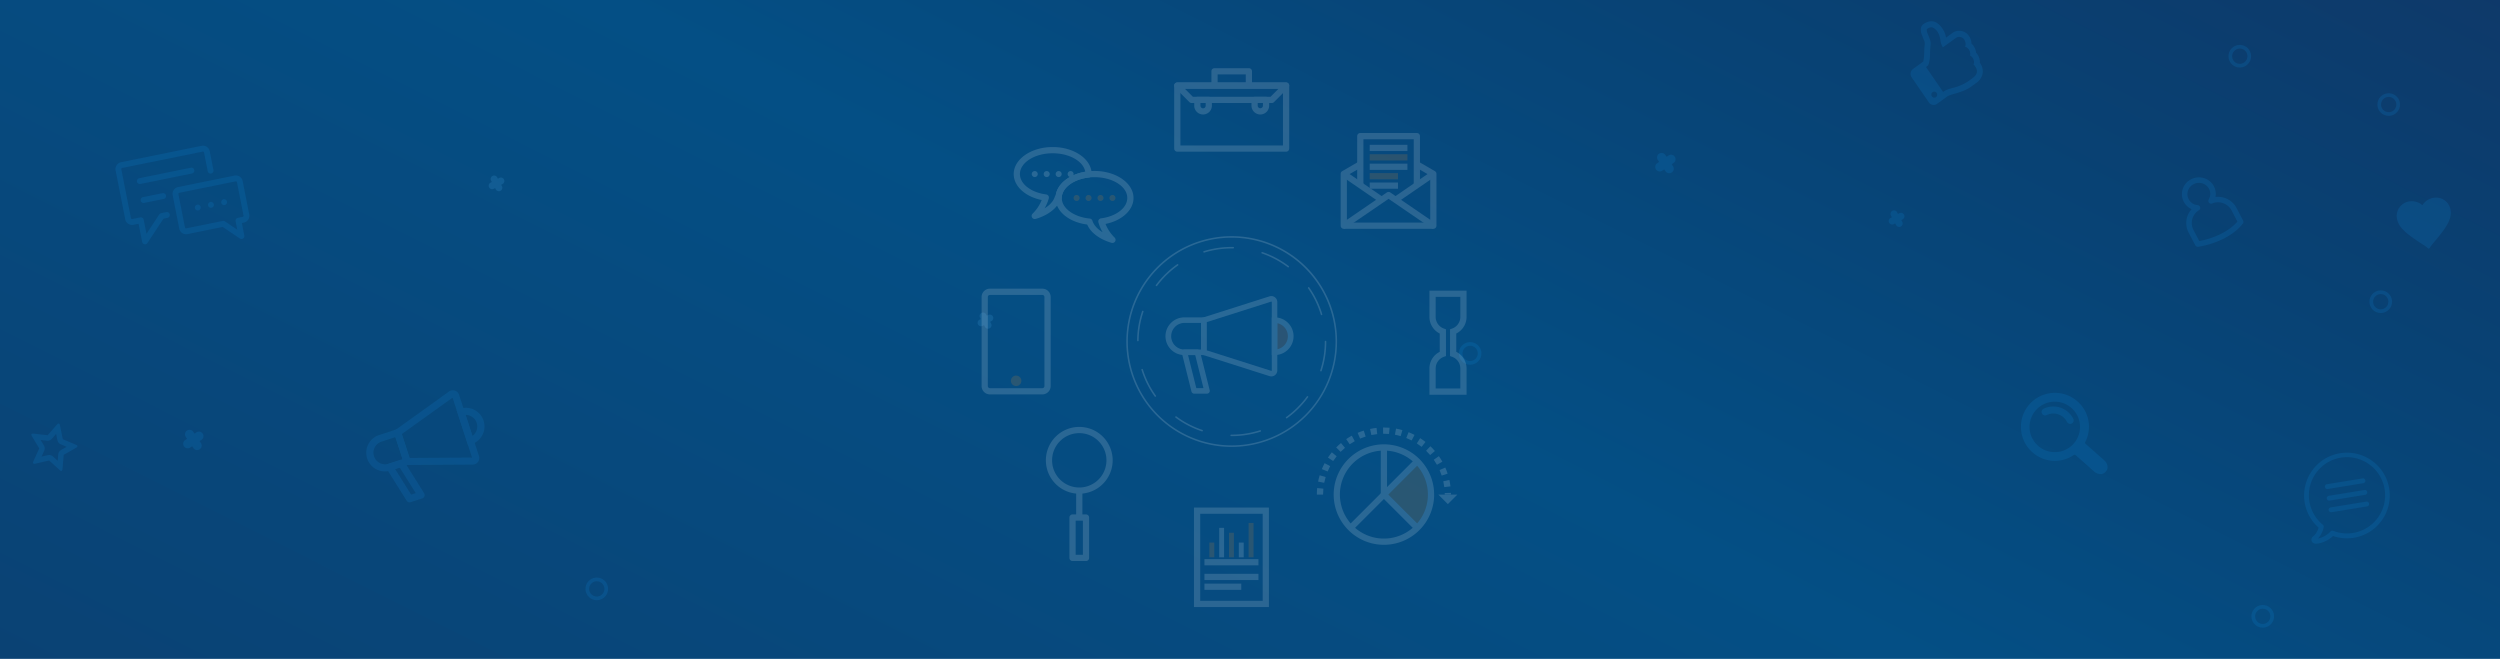 <svg xmlns="http://www.w3.org/2000/svg" xmlns:xlink="http://www.w3.org/1999/xlink" width="1366" height="360" viewBox="0 0 1366 360"><rect x="0" y="0" width="1366" height="360" fill="#808080" stroke="none"/><defs><linearGradient id="a" x1="-0.335" y1="0.974" x2="1.357" y2="-0.209" gradientUnits="objectBoundingBox"><stop offset="0" stop-color="#0d3c6c"/><stop offset="0.444" stop-color="#044f85"/><stop offset="0.618" stop-color="#084274"/><stop offset="0.961" stop-color="#192a58"/><stop offset="1" stop-color="#162654"/></linearGradient><clipPath id="c"><rect width="1366" height="360"/></clipPath></defs><g id="b" clip-path="url(#c)"><rect width="1366" height="360" fill="#fff"/><rect width="1366" height="360" fill="#fff"/><path d="M7.807,0h1354.35c4.312,0,7.807,2.192,7.807,4.9V478.078c0,2.7-3.5,4.9-7.807,4.9H7.807c-4.312,0-7.807-2.192-7.807-4.9V4.9C0,2.192,3.5,0,7.807,0Z" transform="translate(-0.25 -97.094)" fill="url(#a)"/><g transform="translate(-149.165 -193.359)" opacity="0.149"><path d="M15.823,53.838a1.583,1.583,0,0,1-1.241-1.252L12.623,42.64l-2.855.581a3.764,3.764,0,0,1-4.43-2.987L.073,13.519A3.822,3.822,0,0,1,3.032,9.03L47.052.075a3.765,3.765,0,0,1,4.43,2.986L53.5,13.312a1.6,1.6,0,0,1-1.239,1.88,1.576,1.576,0,0,1-1.857-1.251L48.387,3.691a.61.61,0,0,0-.719-.484L3.649,12.161a.619.619,0,0,0-.48.728L8.433,39.605a.612.612,0,0,0,.719.485l4.4-.9a1.575,1.575,0,0,1,1.822,1.113c.012.041,1.558,7.869,1.558,7.869l7-10.614a1.572,1.572,0,0,1,.9-.655c.03-.01,2.937-.6,2.937-.6a1.578,1.578,0,0,1,1.857,1.253,1.6,1.6,0,0,1-1.239,1.879l-2.193.447L17.443,53.157a1.579,1.579,0,0,1-1,.68,1.546,1.546,0,0,1-.311.032A1.531,1.531,0,0,1,15.823,53.838ZM67.951,50.7l-9.374-6.317-19.29,3.923a3.765,3.765,0,0,1-4.432-2.985L31.265,27.1a3.826,3.826,0,0,1,2.958-4.492l30.813-6.267a3.767,3.767,0,0,1,4.432,2.987l3.59,18.225A3.823,3.823,0,0,1,70.1,42.039l-1.064.216,1.34,6.8A1.609,1.609,0,0,1,69.7,50.7a1.565,1.565,0,0,1-1.753,0ZM59.7,41.3a.855.855,0,0,1,.073.046l.021.013L66.534,45.9s-.918-4.671-.92-4.705a1.6,1.6,0,0,1,1.257-1.759l2.611-.532a.62.62,0,0,0,.48-.728L66.371,19.955a.612.612,0,0,0-.719-.485L34.84,25.739a.621.621,0,0,0-.48.729l3.592,18.225a.611.611,0,0,0,.718.484L58.6,41.122a1.538,1.538,0,0,1,1.1.181ZM43.42,34.1a1.6,1.6,0,0,1,1.239-1.88,1.578,1.578,0,0,1,1.857,1.252,1.6,1.6,0,0,1-1.239,1.881A1.572,1.572,0,0,1,43.42,34.1Zm7.193-1.462a1.6,1.6,0,0,1,1.241-1.88,1.575,1.575,0,0,1,1.856,1.252,1.6,1.6,0,0,1-1.239,1.88,1.57,1.57,0,0,1-1.857-1.252Zm7.193-1.463a1.6,1.6,0,0,1,1.239-1.88A1.576,1.576,0,0,1,60.9,30.545a1.6,1.6,0,0,1-1.239,1.88,1.563,1.563,0,0,1-.314.032A1.579,1.579,0,0,1,57.806,31.175ZM13.795,30.005a1.6,1.6,0,0,1,1.241-1.881L25.726,25.95A1.574,1.574,0,0,1,27.583,27.2a1.6,1.6,0,0,1-1.239,1.881L15.652,31.256a1.565,1.565,0,0,1-.314.032A1.582,1.582,0,0,1,13.795,30.005ZM11.755,19.651a1.6,1.6,0,0,1,1.239-1.88L41.168,12.04a1.575,1.575,0,0,1,1.857,1.252,1.6,1.6,0,0,1-1.239,1.879L13.612,20.9a1.57,1.57,0,0,1-1.857-1.252Z" transform="translate(212.273 272.965)" fill="#1093ed"/><path d="M1253.486,294.806l-2.359-1.741c-8.632-5.587-14.3-9.375-15.124-14.93a8.028,8.028,0,0,1,6.871-9.244,8.924,8.924,0,0,1,7.06,2.085,8.933,8.933,0,0,1,6.144-4.055,8.029,8.029,0,0,1,9.268,6.838c.828,5.555-3.484,10.832-10.111,18.694Z" transform="translate(222.835 34.506)" fill="#1093ed"/><path d="M32.622,37.542,5.562,34.83A6.2,6.2,0,0,1,.031,28.036L1.813,10.279A6.2,6.2,0,0,1,8.582,4.718l2.3.231a1.55,1.55,0,0,0,1.549-.877l.681-1.426A4.647,4.647,0,0,1,17.755.023l9.823.984A4.637,4.637,0,0,1,31.63,4.584L31.958,6A1.546,1.546,0,0,0,33.308,7.2l2.333.234a6.2,6.2,0,0,1,5.531,6.794L40.167,24.26a1.545,1.545,0,1,1-3.075-.308L38.1,13.915a3.1,3.1,0,0,0-2.765-3.4L33,10.285a4.634,4.634,0,0,1-4.051-3.578l-.328-1.419A1.544,1.544,0,0,0,27.268,4.1l-9.822-.984a1.549,1.549,0,0,0-1.548.873l-.681,1.428a4.648,4.648,0,0,1-4.645,2.624l-2.3-.229a3.1,3.1,0,0,0-3.384,2.78L3.107,28.346a3.1,3.1,0,0,0,2.765,3.4l27.06,2.711a3.1,3.1,0,0,0,3.386-2.78,1.545,1.545,0,1,1,3.075.308,6.207,6.207,0,0,1-6.152,5.592Q32.933,37.573,32.622,37.542ZM19.789,30.017a9.655,9.655,0,1,1,.966.048C20.436,30.065,20.113,30.049,19.789,30.017ZM14.223,19.71a6.564,6.564,0,1,0,6.534-5.94A6.589,6.589,0,0,0,14.223,19.71Z" transform="translate(1426.425 137.533)" fill="#1093ed"/><g transform="translate(178.561 5.009)" fill="rgba(255,145,88,0)" stroke-linejoin="round"><path d="M 766.554 161.465 L 761.815 157.928 L 761.399 157.617 L 760.905 157.779 L 755.262 159.631 L 757.213 154.123 L 757.391 153.62 L 757.073 153.192 L 753.589 148.51 L 759.514 148.614 L 760.033 148.623 L 760.339 148.205 L 763.819 143.442 L 765.534 149.039 L 765.688 149.543 L 766.192 149.701 L 771.819 151.459 L 766.966 154.789 L 766.53 155.088 L 766.532 155.617 L 766.554 161.465 Z" stroke="none"/><path d="M 763.448 145.645 L 761.146 148.795 C 760.769 149.31 760.169 149.615 759.532 149.615 C 759.52 149.615 759.508 149.614 759.497 149.614 L 755.606 149.546 L 757.875 152.595 C 758.273 153.13 758.378 153.828 758.156 154.457 L 756.884 158.046 L 760.593 156.829 C 760.797 156.762 761.008 156.729 761.217 156.729 C 761.643 156.729 762.063 156.865 762.413 157.126 L 765.547 159.465 L 765.532 155.621 C 765.53 154.959 765.855 154.339 766.401 153.964 L 769.556 151.8 L 765.893 150.655 C 765.263 150.458 764.771 149.963 764.578 149.332 L 763.448 145.645 M 763.981 141.964 C 764.059 141.964 764.135 141.983 764.212 142.022 C 764.379 142.108 764.511 142.298 764.606 142.595 L 766.49 148.746 L 772.714 150.691 C 772.771 150.71 772.849 150.746 772.949 150.796 C 773.329 150.99 773.438 151.242 773.275 151.55 C 773.2 151.692 773.075 151.819 772.9 151.93 L 767.532 155.614 L 767.556 162.047 C 767.561 162.259 767.527 162.432 767.455 162.568 C 767.372 162.725 767.254 162.816 767.102 162.838 C 767.069 162.843 767.036 162.845 767.002 162.845 C 766.882 162.845 766.759 162.813 766.634 162.749 C 766.589 162.725 766.516 162.68 766.418 162.611 L 761.217 158.729 L 755.006 160.768 C 754.853 160.809 754.717 160.83 754.601 160.83 C 754.486 160.83 754.389 160.81 754.309 160.768 C 754.027 160.625 753.963 160.325 754.117 159.87 L 756.271 153.789 L 752.411 148.603 C 752.174 148.301 752.115 148.037 752.235 147.812 C 752.345 147.603 752.572 147.498 752.916 147.498 C 752.941 147.498 752.968 147.499 752.995 147.5 L 759.532 147.615 L 763.353 142.386 C 763.565 142.104 763.774 141.964 763.981 141.964 Z" stroke="none" fill="#1093ed"/></g><g transform="translate(55.279 6.121)" fill="rgba(255,145,88,0)" stroke-linejoin="round"><path d="M 245.923 170.218 L 241.037 165.759 L 240.455 165.228 L 239.688 165.406 L 233.244 166.895 L 235.977 160.884 L 236.305 160.164 L 235.896 159.487 L 232.476 153.831 L 239.052 154.572 L 239.834 154.66 L 240.351 154.066 L 244.686 149.085 L 246.021 155.552 L 246.18 156.324 L 246.905 156.631 L 252.989 159.206 L 247.243 162.464 L 246.556 162.853 L 246.489 163.64 L 245.923 170.218 Z" stroke="none"/><path d="M 243.829 152.354 L 241.483 155.05 C 240.91 155.709 240.082 156.081 239.22 156.081 C 239.109 156.081 238.996 156.075 238.884 156.062 L 235.336 155.663 L 237.179 158.711 C 237.692 159.559 237.753 160.604 237.343 161.505 L 235.868 164.749 L 239.35 163.944 C 239.574 163.892 239.801 163.867 240.026 163.867 C 240.766 163.867 241.489 164.141 242.048 164.651 L 244.689 167.061 L 244.994 163.512 C 245.079 162.527 245.643 161.647 246.503 161.159 L 249.603 159.401 L 246.321 158.012 C 245.412 157.628 244.751 156.821 244.552 155.856 L 243.829 152.354 M 245.151 146.67 C 245.205 146.67 245.259 146.677 245.314 146.691 C 245.615 146.771 245.808 147.04 245.891 147.503 L 247.49 155.249 L 254.777 158.334 C 255.318 158.573 255.539 158.878 255.441 159.249 C 255.383 159.47 255.189 159.677 254.859 159.869 L 247.983 163.769 L 247.306 171.643 C 247.298 171.716 247.277 171.818 247.243 171.949 C 247.134 172.362 246.931 172.568 246.633 172.568 C 246.569 172.568 246.5 172.558 246.426 172.539 C 246.235 172.49 246.05 172.376 245.87 172.201 L 240.026 166.867 L 232.318 168.648 C 232.175 168.684 232.044 168.701 231.924 168.701 C 231.831 168.701 231.746 168.691 231.667 168.67 C 231.456 168.616 231.316 168.501 231.249 168.328 C 231.181 168.154 231.175 167.963 231.231 167.752 C 231.246 167.691 231.283 167.594 231.34 167.458 L 234.612 160.263 L 230.517 153.49 C 230.336 153.152 230.274 152.877 230.329 152.667 C 230.413 152.345 230.682 152.184 231.135 152.184 C 231.204 152.184 231.278 152.188 231.355 152.195 L 239.22 153.081 L 244.412 147.115 C 244.658 146.818 244.904 146.67 245.151 146.67 Z" stroke="none" fill="#1093ed"/></g><g transform="translate(170 58.093)" fill="rgba(255,145,88,0)" stroke-linejoin="round"><path d="M 11.923 390.218 L 7.037 385.76 L 6.455 385.23 L 5.688 385.407 L -0.756 386.895 L 1.978 380.885 L 2.305 380.165 L 1.896 379.488 L -1.524 373.831 L 5.052 374.572 L 5.835 374.66 L 6.351 374.066 L 10.686 369.085 L 12.021 375.552 L 12.18 376.323 L 12.905 376.63 L 18.989 379.206 L 13.243 382.464 L 12.556 382.853 L 12.489 383.64 L 11.923 390.218 Z" stroke="none"/><path d="M 9.829 372.354 L 7.483 375.051 C 6.91 375.709 6.083 376.081 5.22 376.081 C 5.109 376.081 4.996 376.075 4.884 376.062 L 1.336 375.663 L 3.179 378.711 C 3.692 379.559 3.753 380.604 3.343 381.506 L 1.867 384.75 L 5.351 383.945 C 5.575 383.894 5.801 383.868 6.026 383.868 C 6.766 383.868 7.489 384.142 8.048 384.652 L 10.689 387.062 L 10.994 383.512 C 11.079 382.527 11.643 381.647 12.503 381.159 L 15.603 379.401 L 12.32 378.011 C 11.412 377.626 10.751 376.82 10.552 375.855 L 9.829 372.354 M 11.151 366.67 C 11.205 366.67 11.26 366.677 11.314 366.691 C 11.615 366.77 11.808 367.041 11.891 367.503 L 13.49 375.248 L 20.777 378.334 C 21.318 378.573 21.539 378.878 21.441 379.248 C 21.383 379.469 21.189 379.678 20.859 379.87 L 13.983 383.769 L 13.306 391.643 C 13.298 391.717 13.277 391.818 13.243 391.948 C 13.134 392.362 12.931 392.568 12.633 392.568 C 12.569 392.568 12.5 392.559 12.426 392.539 C 12.235 392.489 12.05 392.377 11.87 392.2 L 6.026 386.868 L -1.682 388.648 C -1.825 388.684 -1.956 388.702 -2.076 388.702 C -2.168 388.702 -2.254 388.691 -2.333 388.67 C -2.544 388.616 -2.684 388.501 -2.751 388.328 C -2.818 388.154 -2.825 387.963 -2.769 387.751 C -2.753 387.692 -2.717 387.593 -2.66 387.458 L 0.612 380.264 L -3.483 373.49 C -3.664 373.152 -3.726 372.878 -3.671 372.667 C -3.587 372.345 -3.318 372.184 -2.866 372.184 C -2.796 372.184 -2.722 372.188 -2.644 372.195 L 5.22 373.081 L 10.412 367.114 C 10.658 366.819 10.904 366.67 11.151 366.67 Z" stroke="none" fill="#1093ed"/></g><path d="M5.584,9.993l-.7-1.021-1.021.7A2.472,2.472,0,1,1,1.079,5.585l1.021-.7L1.4,3.867A2.472,2.472,0,0,1,5.487,1.08l.7,1.021,1.021-.7A2.473,2.473,0,0,1,9.992,5.489l-1.021.7.7,1.021A2.472,2.472,0,1,1,5.584,9.993Z" transform="translate(249.268 428.211)" fill="#1093ed"/><path d="M5.584,9.993l-.7-1.021-1.021.7A2.473,2.473,0,0,1,1.078,5.583l1.021-.7-.7-1.02A2.473,2.473,0,0,1,5.488,1.078l.7,1.021,1.021-.7A2.472,2.472,0,1,1,9.992,5.487l-1.022.7.7,1.021A2.472,2.472,0,1,1,5.584,9.993Z" transform="translate(1053.609 276.923)" fill="#1093ed"/><path d="M4.284,7.667l-.536-.785-.783.534A1.9,1.9,0,1,1,.828,4.286l.783-.535-.535-.784A1.9,1.9,0,1,1,4.209.828l.536.785.783-.534A1.9,1.9,0,1,1,7.665,4.21l-.783.534.535.784A1.9,1.9,0,1,1,4.284,7.667Z" transform="translate(1158.634 171.061)" fill="#1093ed"/><path d="M2.993,7.679l-.05-.947L2,6.782a1.9,1.9,0,0,1-.2-3.787l.947-.05L2.693,2a1.9,1.9,0,0,1,3.788-.2l.05.947.947-.05a1.9,1.9,0,0,1,.2,3.79l-.947.05.05.947A1.9,1.9,0,0,1,4.987,9.474l-.1,0A1.9,1.9,0,0,1,2.993,7.679Z" transform="translate(883.406 167.421)" fill="#1093ed"/><path d="M4.085,7.8,3.634,6.97,2.8,7.422A1.9,1.9,0,1,1,.995,4.085l.834-.451L1.377,2.8A1.9,1.9,0,1,1,4.714,1l.451.833L6,1.377A1.9,1.9,0,0,1,7.8,4.713l-.834.452L7.421,6A1.9,1.9,0,1,1,4.085,7.8Z" transform="translate(1064.411 591.896)" fill="#1093ed"/><path d="M4.084,7.8,3.633,6.97,2.8,7.421a1.9,1.9,0,0,1-1.8-3.337l.834-.451L1.377,2.8A1.9,1.9,0,1,1,4.713.994l.452.835L6,1.378A1.9,1.9,0,0,1,7.8,4.714l-.834.451L7.421,6A1.9,1.9,0,1,1,4.084,7.8Z" transform="translate(1181.06 308.438)" fill="#1093ed"/><path d="M4.084,7.8l-.451-.835L2.8,7.42a1.9,1.9,0,0,1-1.8-3.336l.834-.451L1.377,2.8A1.9,1.9,0,0,1,4.713,1l.451.834L6,1.377A1.9,1.9,0,0,1,7.8,4.713l-.834.451L7.421,6A1.9,1.9,0,0,1,4.084,7.8Z" transform="translate(416.057 289.153)" fill="#54b5f7"/><path d="M4.085,7.8l-.452-.835L2.8,7.42a1.9,1.9,0,0,1-1.8-3.337l.834-.451L1.377,2.8A1.9,1.9,0,0,1,4.714.994l.451.834L6,1.377A1.9,1.9,0,0,1,7.8,4.713l-.834.451L7.421,6A1.9,1.9,0,1,1,4.085,7.8Z" transform="translate(683.213 364.043)" fill="#54b5f7"/><path d="M1099.985,270.457a7.472,7.472,0,0,0,.217-7.286,7.756,7.756,0,0,0-10.415-3.205,7.542,7.542,0,0,0,2.757,14.3,9.707,9.707,0,0,0-3.551,12.692l3.651,6.985.075.1.572-.1a46.171,46.171,0,0,0,12.995-4.251c6.49-3.321,9.307-7.052,9.481-7.287l.341-.463.048-.024-3.651-6.988A9.92,9.92,0,0,0,1099.985,270.457Z" transform="translate(257.318 32.68)" fill="rgba(0,0,0,0)" stroke="#1093ed" stroke-linejoin="round" stroke-width="3"/><path d="M1.151,1.189l-.27.3C-.685,3.263-.062,5.875,1.95,7.649l10.109,8.92a.783.783,0,0,1,.168.925,18.274,18.274,0,0,0,4.267,22.248,18.553,18.553,0,1,0,24.577-27.8,18.318,18.318,0,0,0-22.626-1.481.8.8,0,0,1-.96-.072L7.4,1.488A5.526,5.526,0,0,0,3.83,0,3.486,3.486,0,0,0,1.151,1.189ZM19.7,36.112a13.793,13.793,0,1,1,9.166,3.468A13.758,13.758,0,0,1,19.7,36.112Zm.623-8.669a1.887,1.887,0,0,0-.738.2,1.908,1.908,0,0,0-.854,2.571,12.193,12.193,0,0,0,16.255,5.483,1.909,1.909,0,0,0,.855-2.572,1.937,1.937,0,0,0-2.582-.871,8.317,8.317,0,0,1-11.091-3.74,1.938,1.938,0,0,0-1.731-1.07Q20.383,27.439,20.326,27.443Z" transform="translate(1300.742 452.407) rotate(180)" fill="#1093ed"/><path d="M17.189,37.078a18.457,18.457,0,0,1-9.017-3.132,18.125,18.125,0,0,1-6.3-7.293A18.135,18.135,0,0,1,.056,17.19,18.462,18.462,0,0,1,3.188,8.173a18.145,18.145,0,0,1,7.293-6.3A18.151,18.151,0,0,1,19.943.056a18.465,18.465,0,0,1,9.015,3.132,18.144,18.144,0,0,1,6.3,7.294,18.129,18.129,0,0,1,1.82,9.462,18.467,18.467,0,0,1-3.131,9.017,18.136,18.136,0,0,1-7.293,6.3,18.2,18.2,0,0,1-8.02,1.876Q17.914,37.134,17.189,37.078ZM17.766,3.15a15.242,15.242,0,0,0-10.8,5.233A15.232,15.232,0,0,0,3.15,19.368a15.24,15.24,0,0,0,5.231,10.8,15.237,15.237,0,0,0,10.985,3.814,15.23,15.23,0,0,0,10.8-5.233,15.244,15.244,0,0,0,3.815-10.985,15.236,15.236,0,0,0-5.233-10.8,15.624,15.624,0,0,0-5.114-3,15.428,15.428,0,0,0-5.09-.836Q18.158,3.132,17.766,3.15Zm-.217,25.945A8.917,8.917,0,0,1,12.5,26.31a1.487,1.487,0,0,1-.423-1.1A1.543,1.543,0,0,1,14.748,24.2a6.183,6.183,0,0,0,9.958-1.35,5.993,5.993,0,0,0,.646-3.787,1.466,1.466,0,0,1,.295-1.164,1.514,1.514,0,0,1,1.024-.6A1.536,1.536,0,0,1,28.4,18.6a8.921,8.921,0,0,1-.945,5.69,9.432,9.432,0,0,1-8.205,4.959A9.4,9.4,0,0,1,17.549,29.095ZM9.293,18.618a3.091,3.091,0,0,1-1.9-3.934,3.091,3.091,0,0,1,3.933-1.9,3.089,3.089,0,0,1,1.906,3.934,2.98,2.98,0,0,1-1.572,1.767,3.024,3.024,0,0,1-1.333.319A3.108,3.108,0,0,1,9.293,18.618Zm11.126-5.389a3.089,3.089,0,0,1-1.9-3.935,3.091,3.091,0,0,1,5.7-.333,3.093,3.093,0,0,1-1.434,4.13,3.031,3.031,0,0,1-1.333.318A3.131,3.131,0,0,1,20.419,13.229Z" transform="translate(573.04 150.117)" fill="#1093ed"/><path d="M3.918,10.017l-.07-1.233-1.235.07a2.472,2.472,0,1,1-.281-4.936l1.234-.07L3.5,2.614a2.472,2.472,0,1,1,4.937-.283L8.5,3.567,9.736,3.5a2.472,2.472,0,0,1,.283,4.937L8.785,8.5l.07,1.233a2.473,2.473,0,0,1-2.328,2.611c-.047,0-.094,0-.141,0A2.474,2.474,0,0,1,3.918,10.017Z" transform="translate(1504.209 171.486)" fill="#1093ed"/><g transform="translate(276.608 44.193)" fill="rgba(236,78,51,0)" stroke-linejoin="round"><path d="M 1173.394 319.196 C 1170.635 319.196 1168.365 317.036 1168.225 314.277 C 1168.081 311.424 1170.284 308.985 1173.137 308.84 C 1173.226 308.836 1173.315 308.834 1173.403 308.834 C 1176.163 308.834 1178.434 310.995 1178.573 313.754 C 1178.643 315.136 1178.171 316.463 1177.243 317.489 C 1176.315 318.516 1175.043 319.12 1173.661 319.19 C 1173.572 319.194 1173.482 319.196 1173.394 319.196 Z" stroke="none"/><path d="M 1173.403 309.834 C 1173.332 309.834 1173.259 309.836 1173.188 309.839 C 1170.886 309.956 1169.107 311.924 1169.224 314.227 C 1169.336 316.453 1171.168 318.196 1173.394 318.196 C 1173.465 318.196 1173.538 318.195 1173.611 318.191 C 1174.726 318.135 1175.752 317.647 1176.501 316.819 C 1177.25 315.99 1177.631 314.92 1177.575 313.805 C 1177.462 311.578 1175.63 309.834 1173.403 309.834 M 1173.403 307.834 C 1176.674 307.834 1179.405 310.4 1179.572 313.703 C 1179.744 317.113 1177.12 320.016 1173.711 320.188 C 1173.605 320.194 1173.499 320.196 1173.394 320.196 C 1170.124 320.196 1167.393 317.63 1167.226 314.328 C 1167.054 310.919 1169.677 308.015 1173.087 307.842 C 1173.193 307.836 1173.298 307.834 1173.403 307.834 Z" stroke="none" fill="#1093ed"/></g><g transform="translate(264.287 77.045)" fill="rgba(236,78,51,0)" stroke-linejoin="round"><path d="M 1121.238 458.258 C 1118.478 458.258 1116.207 456.098 1116.067 453.339 C 1115.923 450.486 1118.127 448.047 1120.98 447.902 C 1121.068 447.898 1121.157 447.896 1121.245 447.896 C 1124.005 447.896 1126.276 450.056 1126.416 452.814 C 1126.56 455.668 1124.356 458.107 1121.503 458.252 C 1121.415 458.256 1121.326 458.258 1121.238 458.258 Z" stroke="none"/><path d="M 1121.245 448.896 C 1121.174 448.896 1121.101 448.897 1121.031 448.901 C 1118.728 449.018 1116.95 450.986 1117.066 453.289 C 1117.179 455.515 1119.011 457.258 1121.238 457.258 C 1121.309 457.258 1121.382 457.256 1121.453 457.253 C 1123.755 457.136 1125.534 455.168 1125.417 452.865 C 1125.304 450.639 1123.472 448.896 1121.245 448.896 M 1121.245 446.896 C 1124.516 446.896 1127.247 449.46 1127.414 452.764 C 1127.587 456.173 1124.963 459.078 1121.554 459.25 C 1121.448 459.256 1121.343 459.258 1121.238 459.258 C 1117.967 459.258 1115.236 456.692 1115.069 453.39 C 1114.896 449.98 1117.52 447.077 1120.929 446.904 C 1121.035 446.898 1121.14 446.896 1121.245 446.896 Z" stroke="none" fill="#1093ed"/></g><g transform="translate(84.568 3.928)" fill="rgba(84,181,247,0)" stroke-linejoin="round"><path d="M 360.469 148.747 C 357.71 148.747 355.44 146.586 355.3 143.827 C 355.156 140.974 357.36 138.536 360.213 138.391 C 360.301 138.387 360.391 138.384 360.479 138.384 C 363.238 138.384 365.509 140.545 365.648 143.304 C 365.718 144.686 365.246 146.013 364.318 147.04 C 363.39 148.067 362.118 148.671 360.736 148.74 C 360.647 148.745 360.557 148.747 360.469 148.747 Z" stroke="none"/><path d="M 360.479 139.384 C 360.408 139.384 360.335 139.386 360.263 139.39 C 357.961 139.506 356.183 141.474 356.299 143.777 C 356.412 146.003 358.243 147.747 360.469 147.747 C 360.541 147.747 360.613 147.745 360.686 147.742 C 361.801 147.685 362.827 147.198 363.576 146.369 C 364.325 145.541 364.706 144.47 364.65 143.354 C 364.537 141.128 362.705 139.384 360.479 139.384 M 360.479 137.384 C 363.75 137.384 366.48 139.95 366.647 143.254 C 366.82 146.663 364.196 149.567 360.787 149.739 C 360.68 149.744 360.574 149.747 360.469 149.747 C 357.199 149.747 354.469 147.181 354.302 143.878 C 354.129 140.468 356.753 137.565 360.162 137.392 C 360.268 137.387 360.374 137.384 360.479 137.384 Z" stroke="none" fill="#1093ed"/></g><g transform="translate(34.691 3.879)" fill="rgba(236,78,51,0)" stroke-linejoin="round"><path d="M 149.338 148.543 C 146.578 148.543 144.308 146.381 144.168 143.622 C 144.098 142.24 144.571 140.914 145.498 139.887 C 146.426 138.861 147.698 138.257 149.08 138.188 C 149.17 138.183 149.261 138.181 149.35 138.181 C 152.107 138.181 154.377 140.341 154.516 143.1 C 154.66 145.953 152.457 148.391 149.604 148.536 C 149.516 148.54 149.426 148.543 149.338 148.543 Z" stroke="none"/><path d="M 149.35 139.181 C 149.278 139.181 149.204 139.183 149.13 139.187 C 148.015 139.242 146.989 139.729 146.24 140.558 C 145.492 141.386 145.11 142.457 145.167 143.572 C 145.279 145.798 147.111 147.543 149.338 147.543 C 149.409 147.543 149.482 147.541 149.553 147.537 C 151.856 147.42 153.634 145.452 153.517 143.15 C 153.405 140.924 151.574 139.181 149.35 139.181 M 149.35 137.181 C 152.619 137.181 155.348 139.747 155.515 143.049 C 155.687 146.459 153.064 149.362 149.654 149.535 C 149.548 149.54 149.443 149.543 149.338 149.543 C 146.067 149.543 143.336 146.977 143.169 143.673 C 142.997 140.264 145.621 137.36 149.03 137.189 C 149.137 137.184 149.244 137.181 149.35 137.181 Z" stroke="none" fill="#1093ed"/></g><g transform="translate(97.683 83.274)" fill="rgba(236,78,51,0)" stroke-linejoin="round"><path d="M 1275.306 145.98 C 1272.546 145.98 1270.274 143.819 1270.135 141.06 C 1270.065 139.678 1270.537 138.351 1271.465 137.324 C 1272.393 136.297 1273.665 135.694 1275.047 135.624 C 1275.136 135.62 1275.226 135.617 1275.315 135.617 C 1278.073 135.617 1280.343 137.778 1280.483 140.537 C 1280.627 143.389 1278.423 145.828 1275.57 145.973 C 1275.483 145.978 1275.394 145.98 1275.306 145.98 Z" stroke="none"/><path d="M 1275.315 136.617 C 1275.243 136.617 1275.17 136.619 1275.097 136.623 C 1273.982 136.679 1272.956 137.166 1272.207 137.995 C 1271.458 138.823 1271.077 139.894 1271.133 141.01 C 1271.246 143.236 1273.079 144.98 1275.306 144.98 C 1275.377 144.98 1275.45 144.978 1275.519 144.975 C 1277.822 144.857 1279.601 142.889 1279.484 140.587 C 1279.372 138.361 1277.54 136.617 1275.315 136.617 M 1275.315 134.617 C 1278.585 134.617 1281.314 137.184 1281.482 140.486 C 1281.654 143.895 1279.03 146.798 1275.621 146.972 C 1275.516 146.977 1275.41 146.98 1275.306 146.98 C 1272.035 146.98 1269.303 144.415 1269.136 141.111 C 1268.964 137.701 1271.587 134.797 1274.997 134.625 C 1275.103 134.62 1275.21 134.617 1275.315 134.617 Z" stroke="none" fill="#1093ed"/></g><g transform="translate(148.26 1.945)" fill="rgba(236,78,51,0)" stroke-linejoin="round"><path d="M 630.084 140.354 C 627.325 140.354 625.055 138.193 624.915 135.434 C 624.846 134.052 625.318 132.726 626.246 131.699 C 627.174 130.672 628.446 130.068 629.828 129.998 C 629.917 129.994 630.007 129.992 630.096 129.992 C 632.854 129.992 635.124 132.152 635.264 134.911 C 635.408 137.763 633.204 140.202 630.351 140.347 C 630.262 140.352 630.173 140.354 630.084 140.354 Z" stroke="none"/><path d="M 630.096 130.992 C 630.024 130.992 629.951 130.993 629.878 130.997 C 628.763 131.053 627.737 131.541 626.988 132.369 C 626.239 133.198 625.858 134.268 625.914 135.384 C 626.027 137.61 627.858 139.354 630.084 139.354 C 630.156 139.354 630.229 139.352 630.3 139.348 C 632.603 139.231 634.381 137.263 634.265 134.961 C 634.152 132.735 632.321 130.992 630.096 130.992 M 630.096 128.992 C 633.366 128.992 636.095 131.558 636.262 134.86 C 636.435 138.27 633.811 141.173 630.402 141.346 C 630.295 141.351 630.189 141.354 630.084 141.354 C 626.814 141.354 624.084 138.788 623.917 135.485 C 623.744 132.076 626.368 129.172 629.777 129 C 629.884 128.994 629.99 128.992 630.096 128.992 Z" stroke="none" fill="#1093ed"/></g><g transform="translate(181.527 49.594)" fill="rgba(236,78,51,0)" stroke-linejoin="round"><path d="M 770.909 342.056 C 768.15 342.056 765.88 339.895 765.74 337.136 C 765.67 335.753 766.143 334.427 767.07 333.4 C 767.998 332.373 769.27 331.769 770.652 331.7 C 770.742 331.695 770.833 331.693 770.922 331.693 C 773.679 331.693 775.949 333.853 776.088 336.611 C 776.233 339.465 774.029 341.904 771.176 342.049 C 771.087 342.053 770.997 342.056 770.909 342.056 Z" stroke="none"/><path d="M 770.922 332.693 C 770.849 332.693 770.776 332.695 770.702 332.699 C 769.587 332.755 768.561 333.242 767.812 334.07 C 767.064 334.899 766.682 335.97 766.739 337.085 C 766.851 339.312 768.683 341.056 770.909 341.056 C 770.98 341.056 771.053 341.054 771.125 341.05 C 773.427 340.933 775.206 338.964 775.09 336.662 C 774.977 334.436 773.146 332.693 770.922 332.693 M 770.922 330.693 C 774.191 330.693 776.92 333.259 777.087 336.561 C 777.26 339.971 774.636 342.874 771.226 343.047 C 771.12 343.053 771.014 343.056 770.909 343.056 C 767.639 343.056 764.908 340.489 764.741 337.186 C 764.569 333.777 767.193 330.872 770.602 330.701 C 770.709 330.696 770.816 330.693 770.922 330.693 Z" stroke="none" fill="#1093ed"/></g><g transform="translate(277.438 23.608)" fill="rgba(236,78,51,0)" stroke-linejoin="round"><path d="M 1176.908 232.055 C 1174.15 232.055 1171.88 229.895 1171.74 227.136 C 1171.596 224.283 1173.8 221.844 1176.653 221.699 C 1176.74 221.694 1176.83 221.692 1176.917 221.692 C 1179.677 221.692 1181.949 223.853 1182.088 226.612 C 1182.158 227.994 1181.686 229.321 1180.758 230.348 C 1179.83 231.375 1178.558 231.979 1177.176 232.049 C 1177.087 232.053 1176.997 232.055 1176.908 232.055 Z" stroke="none"/><path d="M 1176.917 222.692 C 1176.846 222.692 1176.774 222.694 1176.703 222.697 C 1174.401 222.814 1172.622 224.783 1172.739 227.086 C 1172.851 229.312 1174.683 231.055 1176.908 231.055 C 1176.98 231.055 1177.053 231.053 1177.125 231.05 C 1178.241 230.993 1179.267 230.506 1180.016 229.678 C 1180.765 228.849 1181.146 227.778 1181.089 226.662 C 1180.977 224.436 1179.144 222.692 1176.917 222.692 M 1176.917 220.692 C 1180.188 220.692 1182.92 223.258 1183.087 226.561 C 1183.259 229.971 1180.636 232.875 1177.226 233.047 C 1177.12 233.053 1177.014 233.055 1176.908 233.055 C 1173.639 233.055 1170.908 230.49 1170.741 227.187 C 1170.569 223.777 1173.193 220.873 1176.602 220.7 C 1176.708 220.695 1176.813 220.692 1176.917 220.692 Z" stroke="none" fill="#1093ed"/></g><g transform="translate(146.155 141.318)" fill="rgba(236,78,51,0)" stroke-linejoin="round"><path d="M 329.089 378.99 C 326.33 378.99 324.06 376.829 323.92 374.07 C 323.776 371.217 325.98 368.777 328.833 368.632 C 328.92 368.628 329.01 368.626 329.098 368.626 C 331.858 368.626 334.129 370.787 334.268 373.546 C 334.338 374.928 333.866 376.255 332.938 377.282 C 332.01 378.309 330.738 378.913 329.356 378.983 C 329.267 378.987 329.178 378.99 329.089 378.99 Z" stroke="none"/><path d="M 329.098 369.626 C 329.026 369.626 328.954 369.628 328.884 369.631 C 326.581 369.748 324.803 371.717 324.919 374.02 C 325.031 376.246 326.863 377.99 329.089 377.99 C 329.161 377.99 329.234 377.988 329.306 377.984 C 330.421 377.928 331.447 377.44 332.196 376.612 C 332.945 375.783 333.326 374.712 333.27 373.597 C 333.157 371.37 331.324 369.626 329.098 369.626 M 329.098 367.626 C 332.369 367.626 335.1 370.193 335.267 373.496 C 335.44 376.905 332.816 379.809 329.407 379.982 C 329.3 379.987 329.194 379.99 329.089 379.99 C 325.819 379.99 323.088 377.423 322.922 374.12 C 322.749 370.71 325.373 367.807 328.782 367.634 C 328.888 367.628 328.993 367.626 329.098 367.626 Z" stroke="none" fill="#1093ed"/></g><path d="M73.9,199.476a7.752,7.752,0,0,0-1.386-4.19,6.259,6.259,0,0,0-4.166-2.69,5.963,5.963,0,0,0-4.778,1.035l-3.585,2.595a11.778,11.778,0,0,0-1.83-4.793,10.833,10.833,0,0,0-3.433-3.442,5.4,5.4,0,0,0-3.563-.655,8.28,8.28,0,0,0-3.551,1.533,3.226,3.226,0,0,0-1.292,2.114,6.443,6.443,0,0,0,.317,3.211q.578,1.684,1.229,3.141a4.554,4.554,0,0,1,.528,2.342q-.223,1.849-.307,4.3a23.455,23.455,0,0,1-.523,5.317l-5.581,4.038a3.138,3.138,0,0,0-1.3,2.131,3.308,3.308,0,0,0,.56,2.479L50.6,231.56a3.155,3.155,0,0,0,2.087,1.372,2.99,2.99,0,0,0,2.392-.535l5.866-4.244a17.966,17.966,0,0,1,3.4-1.182,55.263,55.263,0,0,0,5.368-1.8,19.579,19.579,0,0,0,4.189-2.314l1.894-1.37.734-.531a8.062,8.062,0,0,0,3.446-5.058,7.592,7.592,0,0,0-1.479-5.923,7.553,7.553,0,0,0-1.381-4.67,7.985,7.985,0,0,0-.69-.872,7.7,7.7,0,0,0-1.332-3.624A6.87,6.87,0,0,0,73.9,199.476ZM55.149,227.662a1.565,1.565,0,0,1-.638,1.067,1.487,1.487,0,0,1-1.195.259,1.569,1.569,0,0,1-1.045-.677A1.65,1.65,0,0,1,52,227.074a1.564,1.564,0,0,1,.639-1.067,1.483,1.483,0,0,1,1.194-.259,1.57,1.57,0,0,1,1.045.677A1.649,1.649,0,0,1,55.149,227.662Zm15.517-28.428q.235,1.3-.4,1.789a3.405,3.405,0,0,1,1.2.642,4.678,4.678,0,0,1,1.015,1.034,4.235,4.235,0,0,1,.661,3.312,3.585,3.585,0,0,1,1.376,1.2,4.506,4.506,0,0,1,.718,1.822,2.948,2.948,0,0,1-.2,1.815,9.167,9.167,0,0,1,.92,1.118q2.442,3.555-1.469,6.383l-2.464,1.782a26.735,26.735,0,0,1-8.034,3.487q-.131.031-.744.2t-.906.258q-.293.084-.881.271c-.393.125-.7.231-.935.326s-.487.209-.767.348a4.877,4.877,0,0,0-.685.4l-.652.472-9.36-13.615.652-.474a2.136,2.136,0,0,0,.591-.714,4.384,4.384,0,0,0,.42-1.165q.154-.683.265-1.323a15.017,15.017,0,0,0,.172-1.525c.04-.591.067-1.063.081-1.412s.027-.8.042-1.338.024-.866.03-.977q.126-2.254.237-3.069a6.8,6.8,0,0,0-.39-3.206q-.6-1.688-1.214-3.12a4.442,4.442,0,0,1-.469-2.369q1.955-1.415,3.294-.887a6.793,6.793,0,0,1,2.773,2.615,10.945,10.945,0,0,1,1.369,4.123,10.964,10.964,0,0,0,1.355,4.1l7.17-5.188a2.982,2.982,0,0,1,2.376-.492,3.112,3.112,0,0,1,2.1,1.33A5.258,5.258,0,0,1,70.666,199.234Z" transform="translate(1152.471 17.711)" fill="#1093ed"/><g transform="translate(256.68 0.813)" fill="rgba(255,145,88,0)" stroke-linejoin="round"><path d="M 1089.033 135.561 C 1086.276 135.561 1084.006 133.401 1083.867 130.642 C 1083.722 127.789 1085.926 125.351 1088.779 125.206 C 1088.867 125.201 1088.957 125.199 1089.045 125.199 C 1091.805 125.199 1094.075 127.36 1094.215 130.119 C 1094.285 131.501 1093.812 132.828 1092.885 133.854 C 1091.957 134.881 1090.685 135.485 1089.302 135.555 C 1089.213 135.559 1089.122 135.561 1089.033 135.561 Z" stroke="none"/><path d="M 1089.045 126.199 C 1088.974 126.199 1088.901 126.201 1088.83 126.205 C 1086.527 126.322 1084.749 128.29 1084.865 130.592 C 1084.978 132.818 1086.809 134.561 1089.033 134.561 C 1089.105 134.561 1089.179 134.56 1089.252 134.556 C 1090.367 134.5 1091.394 134.012 1092.143 133.184 C 1092.891 132.355 1093.273 131.285 1093.216 130.169 C 1093.104 127.943 1091.271 126.199 1089.045 126.199 M 1089.045 124.199 C 1092.316 124.199 1095.047 126.765 1095.214 130.068 C 1095.386 133.478 1092.762 136.381 1089.353 136.553 C 1089.246 136.559 1089.139 136.561 1089.033 136.561 C 1085.764 136.561 1083.035 133.996 1082.868 130.693 C 1082.696 127.283 1085.319 124.38 1088.728 124.207 C 1088.834 124.202 1088.94 124.199 1089.045 124.199 Z" stroke="none" fill="#1093ed"/></g><g transform="translate(195.877 0)" fill="rgba(255,145,88,0)" stroke-linejoin="round"><path d="M 831.654 132.122 C 828.894 132.122 826.622 129.961 826.482 127.203 C 826.338 124.349 828.542 121.91 831.395 121.765 C 831.483 121.761 831.572 121.759 831.66 121.759 C 834.42 121.759 836.691 123.919 836.831 126.678 C 836.975 129.532 834.771 131.971 831.918 132.116 C 831.831 132.12 831.742 132.122 831.654 132.122 Z" stroke="none"/><path d="M 831.66 122.759 C 831.589 122.759 831.517 122.761 831.446 122.764 C 829.143 122.881 827.365 124.849 827.481 127.152 C 827.594 129.378 829.427 131.122 831.654 131.122 C 831.725 131.122 831.797 131.121 831.868 131.117 C 834.17 131 835.948 129.032 835.832 126.728 C 835.719 124.502 833.887 122.759 831.66 122.759 M 831.66 120.759 C 834.931 120.759 837.662 123.324 837.829 126.627 C 838.002 130.037 835.378 132.942 831.969 133.114 C 831.864 133.12 831.758 133.122 831.654 133.122 C 828.383 133.122 825.651 130.556 825.484 127.253 C 825.311 123.844 827.935 120.939 831.344 120.767 C 831.45 120.761 831.556 120.759 831.66 120.759 Z" stroke="none" fill="#1093ed"/></g><path d="M4.17,48.386a2.194,2.194,0,0,1,.817-2.454,8.82,8.82,0,0,0,2.964-4.82,23.4,23.4,0,1,1,7.877,4.6,15.2,15.2,0,0,1-7.894,4.055,10.942,10.942,0,0,1-1.662.141H6.256A2.182,2.182,0,0,1,4.17,48.386ZM20.134,2.922A20.827,20.827,0,0,0,10.3,39.6a1.336,1.336,0,0,1,.451,1.362A13.352,13.352,0,0,1,7.669,47.1a12.666,12.666,0,0,0,6.84-3.854,1.378,1.378,0,0,1,.761-.4,1.394,1.394,0,0,1,.691.077,20.837,20.837,0,1,0,7.57-40.27A21.114,21.114,0,0,0,20.134,2.922Zm-6.64,28.705a1.324,1.324,0,0,1,1.1-1.524L34.016,26.94a1.328,1.328,0,1,1,.427,2.621L15.019,32.725a1.36,1.36,0,0,1-.219.018A1.322,1.322,0,0,1,13.494,31.628Zm-1.033-6.339a1.322,1.322,0,0,1,1.1-1.524L32.984,20.6a1.328,1.328,0,1,1,.427,2.621L13.986,26.385a1.36,1.36,0,0,1-.219.018A1.321,1.321,0,0,1,12.462,25.289Zm-1.033-6.34a1.321,1.321,0,0,1,1.1-1.523l19.424-3.165a1.328,1.328,0,1,1,.427,2.621L12.954,20.048a1.362,1.362,0,0,1-.218.018A1.321,1.321,0,0,1,11.429,18.949Z" transform="translate(1408.073 440.505)" fill="#1093ed"/><g transform="matrix(0.951, -0.309, 0.309, 0.951, 76.493, 265.925)"><g transform="translate(223.726 233.065)"><path d="M267.325,274.382a3.1,3.1,0,0,1-.94-.147h0L231.169,263.03V244.418l35.215-11.205a3.073,3.073,0,0,1,4,2.928v35.166a3.079,3.079,0,0,1-3.064,3.076Zm-.08-2.852a.234.234,0,0,0,.305-.224V236.141a.223.223,0,0,0-.1-.189.226.226,0,0,0-.209-.035l-33.237,10.576v14.461Z" transform="translate(-231.169 -233.065)" fill="#1790e3" stroke="#1790e3" stroke-width="1"/></g><g transform="translate(205.535 244.036)"><path d="M226.564,267.9H215.223a9.688,9.688,0,1,1,0-19.375h11.341Zm-11.341-16.537a6.849,6.849,0,0,0,0,13.7h8.5v-13.7Z" transform="translate(-205.535 -248.525)" fill="#1790e3" stroke="#1790e3" stroke-width="1"/></g><g transform="translate(260.107 244.036)"><path d="M283.855,267.9h-1.419V248.525h1.419a9.688,9.688,0,1,1,0,19.375Zm1.419-16.389v13.4a6.85,6.85,0,0,0,0-13.4Z" transform="translate(-282.436 -248.525)" fill="#1790e3" stroke="#1790e3" stroke-width="1"/></g><g transform="translate(213.803 260.573)"><path d="M230.182,294.511h-6.615a1.42,1.42,0,0,1-1.377-1.075l-4.961-19.844a1.421,1.421,0,0,1,1.377-1.764h6.615A1.42,1.42,0,0,1,226.6,272.9l4.96,19.844a1.42,1.42,0,0,1-1.377,1.763Zm-5.507-2.839h3.689l-4.251-17.006h-3.689Z" transform="translate(-217.186 -271.828)" fill="#1790e3" stroke="#1790e3" stroke-width="1"/></g></g></g><g transform="translate(450.489 -52.511)" opacity="0.15"><g transform="translate(65.54 82.159)"><g transform="translate(99.383 99.382)"><path d="M239.915,314.121A57.588,57.588,0,1,1,297.5,256.533,57.653,57.653,0,0,1,239.915,314.121Zm0-114.325a56.737,56.737,0,1,0,56.737,56.737A56.8,56.8,0,0,0,239.915,199.8Z" transform="translate(-182.327 -198.945)" fill="#fff"/></g><g transform="translate(105.277 105.274)"><path d="M240.947,309.261h-.282a.425.425,0,0,1,0-.851h.277a50.826,50.826,0,0,0,15.5-2.407.426.426,0,0,1,.259.811A51.683,51.683,0,0,1,240.947,309.261Zm-16.165-2.6a.412.412,0,0,1-.134-.021,51.484,51.484,0,0,1-14.407-7.481.426.426,0,0,1,.506-.685,50.673,50.673,0,0,0,14.169,7.358.425.425,0,0,1-.134.829Zm46.166-7.089a.425.425,0,0,1-.249-.77,51.032,51.032,0,0,0,11.321-11.258.425.425,0,1,1,.687.5A51.873,51.873,0,0,1,271.2,299.491.43.43,0,0,1,270.948,299.571Zm-71.744-11.8a.424.424,0,0,1-.346-.178,51.412,51.412,0,0,1-7.243-14.526.425.425,0,1,1,.812-.254,50.584,50.584,0,0,0,7.124,14.285.425.425,0,0,1-.345.673Zm90.5-13.874a.419.419,0,0,1-.132-.021.426.426,0,0,1-.273-.537,50.792,50.792,0,0,0,2.492-15.769.425.425,0,1,1,.851,0,51.664,51.664,0,0,1-2.534,16.033A.425.425,0,0,1,289.7,273.892ZM189.679,257.436h0a.426.426,0,0,1-.421-.43A51.631,51.631,0,0,1,191.962,241a.426.426,0,0,1,.807.273,50.76,50.76,0,0,0-2.664,15.74A.426.426,0,0,1,189.679,257.436Zm100.358-14.284a.425.425,0,0,1-.407-.3,50.6,50.6,0,0,0-6.969-14.363.426.426,0,0,1,.7-.487,51.467,51.467,0,0,1,7.085,14.6.425.425,0,0,1-.284.53A.414.414,0,0,1,290.037,243.152Zm-90.176-15.837a.42.42,0,0,1-.254-.085.426.426,0,0,1-.086-.6,51.879,51.879,0,0,1,11.631-11.321.425.425,0,1,1,.491.694,51.028,51.028,0,0,0-11.44,11.136A.424.424,0,0,1,199.861,227.315Zm71.982-10.243a.427.427,0,0,1-.256-.086,50.664,50.664,0,0,0-14.087-7.512.425.425,0,1,1,.277-.8,51.511,51.511,0,0,1,14.324,7.637.426.426,0,0,1-.258.765Zm-46-8.091a.426.426,0,0,1-.125-.832,51.859,51.859,0,0,1,16.07-2.273.424.424,0,0,1,.418.432.434.434,0,0,1-.432.419,50.832,50.832,0,0,0-15.805,2.236A.4.4,0,0,1,225.842,208.981Z" transform="translate(-189.254 -205.869)" fill="#fff"/></g><g transform="translate(-84.643 -100.947)"><path d="M284.436,268.094a8.785,8.785,0,1,0,0-17.569Z" transform="translate(-19.414 -4.296)" fill="#ff7419"/><g transform="translate(224.862 233.065)"><path d="M269.583,276.962a3.292,3.292,0,0,1-1-.156h0l-37.414-11.9V245.127l37.414-11.9a3.265,3.265,0,0,1,4.255,3.111v37.362a3.271,3.271,0,0,1-3.255,3.268Zm-.085-3.03a.249.249,0,0,0,.324-.237V236.333a.237.237,0,0,0-.1-.2.24.24,0,0,0-.222-.037l-35.313,11.236V262.7Z" transform="translate(-231.169 -233.065)" fill="#fff"/></g><g transform="translate(205.535 244.721)"><path d="M227.878,269.11h-12.05a10.293,10.293,0,1,1,0-20.585h12.05Zm-12.05-17.57a7.277,7.277,0,0,0,0,14.554h9.034V251.54Z" transform="translate(-205.535 -248.525)" fill="#fff"/></g><g transform="translate(263.514 244.721)"><path d="M283.944,269.11h-1.508V248.525h1.508a10.293,10.293,0,1,1,0,20.585Zm1.508-17.412v14.24a7.278,7.278,0,0,0,0-14.24Z" transform="translate(-282.436 -248.525)" fill="#fff"/></g><g transform="translate(214.32 262.29)"><path d="M230.993,295.927h-7.028a1.509,1.509,0,0,1-1.463-1.142L217.231,273.7a1.51,1.51,0,0,1,1.463-1.874h7.028a1.509,1.509,0,0,1,1.463,1.142l5.27,21.083a1.509,1.509,0,0,1-1.463,1.874Zm-5.851-3.016h3.919l-4.516-18.068h-3.92Z" transform="translate(-217.186 -271.828)" fill="#fff"/></g></g><g transform="translate(20.314 128.082)"><path d="M122.593,290.447H93.977a4.569,4.569,0,0,1-4.565-4.564V237.235a4.569,4.569,0,0,1,4.565-4.564h28.617a4.569,4.569,0,0,1,4.564,4.564v48.648A4.569,4.569,0,0,1,122.593,290.447ZM93.977,236.075a1.161,1.161,0,0,0-1.161,1.16v48.648a1.161,1.161,0,0,0,1.161,1.16h28.617a1.161,1.161,0,0,0,1.16-1.16V237.235a1.161,1.161,0,0,0-1.16-1.16Z" transform="translate(-89.412 -232.671)" fill="#fff"/><path d="M113.951,291.339a2.862,2.862,0,1,1-2.862-2.862A2.862,2.862,0,0,1,113.951,291.339Z" transform="translate(-92.216 -240.988)" fill="#f88d1d"/></g><g transform="translate(37.856 50.694)"><path d="M325.835,156.449a1.633,1.633,0,1,1-1.634-1.633A1.634,1.634,0,0,1,325.835,156.449Z" transform="translate(-312.7 -141.68)" fill="#fff"/><path d="M333.512,156.449a1.633,1.633,0,1,1-1.633-1.633A1.633,1.633,0,0,1,333.512,156.449Z" transform="translate(-313.844 -141.68)" fill="#fff"/><path d="M341.189,156.449a1.633,1.633,0,1,1-1.633-1.633A1.633,1.633,0,0,1,341.189,156.449Z" transform="translate(-314.988 -141.68)" fill="#fff"/><path d="M348.867,156.449a1.633,1.633,0,1,1-1.634-1.633A1.634,1.634,0,0,1,348.867,156.449Z" transform="translate(-316.132 -141.68)" fill="#fff"/><g transform="translate(22.866 13.067)"><path d="M368.943,194.071a1.725,1.725,0,0,1-.414-.051c-.435-.109-10.237-2.643-13.391-10.008-10.087-1.3-17.3-7.291-17.3-14.508,0-8.144,9.556-14.769,21.3-14.769s21.3,6.625,21.3,14.769c0,6.621-6.322,12.37-15.3,14.177a21.738,21.738,0,0,0,5,7.485,1.7,1.7,0,0,1-1.2,2.905Zm-9.8-35.932c-9.869,0-17.9,5.1-17.9,11.365,0,5.582,6.569,10.414,15.28,11.239a1.7,1.7,0,0,1,1.46,1.175c.917,2.863,3.27,4.92,5.6,6.323a22.3,22.3,0,0,1-2.32-5.473,1.7,1.7,0,0,1,1.425-2.129c8.315-1.079,14.35-5.762,14.35-11.134C377.041,163.237,369.012,158.139,359.144,158.139Z" transform="translate(-337.842 -154.735)" fill="#fff"/></g><path d="M322.473,178.716a1.7,1.7,0,0,1-1.2-2.905,21.746,21.746,0,0,0,5-7.485c-8.979-1.807-15.3-7.557-15.3-14.177,0-8.143,9.556-14.769,21.3-14.769s21.3,6.626,21.3,14.769c0,.09-.006.179-.014.267a1.666,1.666,0,0,1-1.51,1.609c-8.319.936-14.683,5.678-14.8,11.032a1.7,1.7,0,0,1-.917,1.474c-3.095,7.462-13.007,10.025-13.445,10.134A1.682,1.682,0,0,1,322.473,178.716Zm9.8-35.932c-9.869,0-17.9,5.1-17.9,11.365,0,5.372,6.034,10.055,14.349,11.135a1.7,1.7,0,0,1,1.424,2.129,22.268,22.268,0,0,1-2.31,5.458c2.329-1.406,4.68-3.461,5.591-6.308a1.7,1.7,0,0,1,.51-.77c.859-6.261,7.334-11.453,16.128-12.925C349.1,147.23,341.488,142.784,332.273,142.784Z" transform="translate(-310.972 -139.38)" fill="#fff"/><path d="M352.705,171.8a1.633,1.633,0,1,1-1.633-1.634A1.633,1.633,0,0,1,352.705,171.8Z" transform="translate(-316.705 -143.969)" fill="#f88d1d"/><path d="M360.383,171.8a1.633,1.633,0,1,1-1.634-1.634A1.634,1.634,0,0,1,360.383,171.8Z" transform="translate(-317.849 -143.969)" fill="#f88d1d"/><path d="M368.06,171.8a1.633,1.633,0,1,1-1.633-1.634A1.633,1.633,0,0,1,368.06,171.8Z" transform="translate(-318.993 -143.969)" fill="#f88d1d"/><path d="M375.737,171.8a1.633,1.633,0,1,1-1.633-1.634A1.633,1.633,0,0,1,375.737,171.8Z" transform="translate(-320.137 -143.969)" fill="#f88d1d"/></g><g transform="translate(55.432 203.613)"><path d="M148.933,357.935a18.253,18.253,0,1,1,18.253-18.253A18.273,18.273,0,0,1,148.933,357.935Zm0-33.1a14.849,14.849,0,1,0,14.849,14.85A14.866,14.866,0,0,0,148.933,324.833Z" transform="translate(-130.68 -321.429)" fill="#fff"/><g transform="translate(12.873 47.814)"><path d="M154.866,403.088h-7.357a1.7,1.7,0,0,1-1.7-1.7V379.318a1.7,1.7,0,0,1,1.7-1.7h7.357a1.7,1.7,0,0,1,1.7,1.7v22.068A1.7,1.7,0,0,1,154.866,403.088Zm-5.655-3.4h3.953V381.02h-3.953Z" transform="translate(-145.807 -377.616)" fill="#fff"/></g><g transform="translate(16.551 34.804)"><rect width="3.404" height="14.712" fill="#fff"/></g></g><g transform="translate(216.515 43.034)"><g transform="translate(0 15.612)"><path d="M172.014,185.453a1.7,1.7,0,0,1-.962-.3l-23.506-16.083L124.04,185.155a1.7,1.7,0,0,1-2.664-1.4V155.42a1.7,1.7,0,0,1,.849-1.472l9.014-5.222,1.706,2.945L124.78,156.4v24.123L146.585,165.6a1.7,1.7,0,0,1,1.922,0l21.8,14.919V156.4l-8.166-4.731,1.706-2.945,9.014,5.222a1.7,1.7,0,0,1,.849,1.472v28.331a1.7,1.7,0,0,1-1.7,1.7Z" transform="translate(-121.376 -148.725)" fill="#fff"/></g><g transform="translate(9.015)"><path d="M166.28,159.125h-3.4V133.783h-27.5v25.342h-3.4V132.081a1.7,1.7,0,0,1,1.7-1.7h30.907a1.7,1.7,0,0,1,1.7,1.7Z" transform="translate(-131.97 -130.379)" fill="#fff"/></g><g transform="translate(1.702 48.936)"><rect width="48.936" height="3.404" fill="#fff"/></g><g transform="translate(0.738 20.904)"><rect width="3.404" height="25.004" transform="translate(0 2.805) rotate(-55.491)" fill="#fff"/></g><g transform="translate(29.068 20.906)"><rect width="25.004" height="3.404" transform="matrix(0.824, -0.566, 0.566, 0.824, 0, 14.162)" fill="#fff"/></g><g transform="translate(15.868 6.439)"><rect width="20.605" height="3.404" fill="#fff"/></g><g transform="translate(15.868 11.59)"><rect width="20.605" height="3.404" fill="#f88d1d"/></g><g transform="translate(15.868 16.741)"><rect width="20.605" height="3.404" fill="#fff"/></g><g transform="translate(15.868 21.893)"><rect width="15.453" height="3.404" fill="#f88d1d"/></g><g transform="translate(15.868 27.044)"><rect width="15.453" height="3.404" fill="#fff"/></g></g><g transform="translate(265.014 129.16)"><g transform="translate(0 0)"><path d="M397.25,290.8H376.964V276.437a10.156,10.156,0,0,1,5.628-9.074v-9.989a10.156,10.156,0,0,1-5.628-9.074V233.938H397.25V248.3a10.157,10.157,0,0,1-5.628,9.074v9.989a10.157,10.157,0,0,1,5.628,9.074Zm-16.882-3.4h13.478v-10.96a6.747,6.747,0,0,0-4.493-6.346l-1.134-.4v-14.64l1.134-.4a6.747,6.747,0,0,0,4.493-6.346V237.342H380.368V248.3a6.747,6.747,0,0,0,4.493,6.346l1.134.4v14.64l-1.134.4a6.747,6.747,0,0,0-4.493,6.346Z" transform="translate(-376.964 -233.938)" fill="#fff"/></g></g><g transform="translate(203.496 203.946)"><path d="M377.959,358.465h-3.4c0-.284,0-.566-.01-.848l3.4-.087C377.956,357.84,377.959,358.153,377.959,358.465Zm-69.882,0h-3.4c0-1.186.058-2.384.171-3.56l3.388.326C308.13,356.3,308.077,357.387,308.077,358.465Zm66.23-4.076c-.13-1.068-.315-2.141-.548-3.189l3.322-.74c.257,1.155.461,2.338.605,3.514ZM308.7,352.03l-3.34-.654c.228-1.162.517-2.327.858-3.464l3.26.978C309.167,349.92,308.906,350.977,308.7,352.03Zm64.2-3.948c-.335-1.021-.725-2.037-1.158-3.02l3.114-1.374c.479,1.085.909,2.206,1.279,3.332Zm-62.344-2.241-3.148-1.3c.449-1.094.96-2.18,1.516-3.229l3.007,1.6C311.428,343.864,310.966,344.848,310.558,345.841Zm59.737-3.673c-.528-.935-1.108-1.857-1.725-2.738l2.789-1.951c.68.971,1.32,1.987,1.9,3.018Zm-56.708-2.038-2.838-1.88c.657-.991,1.367-1.958,2.114-2.875l2.64,2.149C314.826,338.355,314.182,339.231,313.586,340.131Zm53-3.259c-.7-.817-1.447-1.61-2.221-2.356l2.361-2.452c.854.822,1.676,1.7,2.447,2.594Zm-48.924-1.76-2.422-2.392c.835-.846,1.719-1.658,2.627-2.414l2.179,2.616C319.223,333.607,318.421,334.344,317.663,335.112Zm44.264-2.726c-.842-.667-1.728-1.3-2.632-1.884l1.844-2.86c1,.642,1.973,1.34,2.9,2.076Zm-39.3-1.415-1.916-2.813c.986-.671,2.011-1.3,3.045-1.863l1.63,2.989C324.452,329.794,323.525,330.361,322.63,330.971Zm33.865-2.087c-.96-.492-1.951-.942-2.949-1.337l1.254-3.165c1.1.436,2.191.931,3.248,1.474ZM328.3,327.869l-1.333-3.132c1.092-.465,2.218-.881,3.347-1.236l1.022,3.246C330.313,327.07,329.292,327.448,328.3,327.869Zm22.182-1.363c-1.031-.3-2.09-.545-3.148-.737l.612-3.349c1.168.214,2.337.488,3.475.814Zm-16.018-.574-.7-3.331c1.156-.243,2.341-.431,3.524-.561l.37,3.384C336.588,325.541,335.513,325.713,334.466,325.931Zm9.662-.589c-.928-.078-1.875-.117-2.812-.117l-.426,0-.038-3.4.455,0c1.041,0,2.082.043,3.1.129Z" transform="translate(-304.673 -321.821)" fill="#fff"/><path d="M387.882,370.083l-5.2-5.2h10.4Z" transform="translate(-316.298 -328.238)" fill="#fff"/><g transform="translate(10.897 10.898)"><path d="M365.94,343.487a25.751,25.751,0,0,1,0,36.412l-18.207-18.207Z" transform="translate(-321.987 -335.947)" fill="#f88d1d"/></g><g transform="translate(9.195 9.196)"><path d="M342.926,387.522a27.448,27.448,0,1,1,19.408-46.859l0,0a27.448,27.448,0,0,1-19.411,46.856Zm0-51.492a24.042,24.042,0,1,0,17,7.043h0A23.916,23.916,0,0,0,342.926,336.031Z" transform="translate(-315.478 -332.627)" fill="#fff"/><g transform="translate(25.746 1.702)"><path d="M364.62,379.965l-18.887-18.888V334.627h3.4v25.041L367.03,377.56Z" transform="translate(-345.733 -334.627)" fill="#fff"/></g><g transform="translate(7.853 7.855)"><path d="M327.116,381.043l-2.41-2.405,36.78-36.781,2.41,2.405Z" transform="translate(-324.706 -341.857)" fill="#fff"/></g></g></g><g transform="translate(136.358 247.683)"><path d="M266.727,149.072h-40.95V94.713h40.95Zm-37.546-3.4h34.142V98.117H229.181Z" transform="translate(-225.777 -94.713)" fill="#fff"/><rect width="2.682" height="8.046" transform="translate(8.406 19.134)" fill="#f88d1d"/><rect width="2.682" height="16.091" transform="translate(13.77 11.089)" fill="#fff"/><rect width="2.682" height="13.409" transform="translate(19.134 13.77)" fill="#f88d1d"/><rect width="2.682" height="8.046" transform="translate(24.498 19.134)" fill="#fff"/><rect width="2.682" height="18.773" transform="translate(29.861 8.407)" fill="#f88d1d"/><g transform="translate(5.724 28.16)"><rect width="29.501" height="3.404" fill="#fff"/></g><g transform="translate(5.724 36.205)"><rect width="29.501" height="3.404" fill="#fff"/></g><g transform="translate(5.724 41.569)"><rect width="20.114" height="3.404" fill="#fff"/></g></g><g transform="translate(125.549 7.601)"><g transform="translate(0.001 7.82)"><path d="M274.218,423.652h-59.44a1.7,1.7,0,0,1-1.7-1.7V387.538a1.7,1.7,0,0,1,1.7-1.7h59.44a1.7,1.7,0,0,1,1.7,1.7v34.413A1.7,1.7,0,0,1,274.218,423.652Zm-57.738-3.4h56.036V389.24H216.48Z" transform="translate(-213.076 -385.836)" fill="#fff"/></g><g transform="translate(0 7.82)"><path d="M266.4,397.061H222.6a1.7,1.7,0,0,1-1.2-.5l-7.821-7.821a1.7,1.7,0,0,1,1.2-2.905h59.44a1.7,1.7,0,0,1,1.2,2.905l-7.821,7.821A1.7,1.7,0,0,1,266.4,397.061Zm-43.092-3.4h42.387l4.418-4.417H218.886Z" transform="translate(-213.075 -385.836)" fill="#fff"/></g><g transform="translate(20.335)"><path d="M259.146,386.168h-3.4V380.05H240.375v6.118h-3.4v-7.82a1.7,1.7,0,0,1,1.7-1.7h18.771a1.7,1.7,0,0,1,1.7,1.7Z" transform="translate(-236.971 -376.646)" fill="#fff"/></g><g transform="translate(10.949 15.642)"><path d="M230.773,404.688a4.837,4.837,0,0,1-4.831-4.831v-3.128a1.7,1.7,0,0,1,1.7-1.7H233.9a1.7,1.7,0,0,1,1.7,1.7v3.128A4.837,4.837,0,0,1,230.773,404.688Zm-1.427-6.257v1.426a1.427,1.427,0,1,0,2.853,0v-1.426Z" transform="translate(-225.942 -395.027)" fill="#fff"/></g><g transform="translate(42.234 15.642)"><path d="M267.535,404.688a4.836,4.836,0,0,1-4.83-4.831v-3.128a1.7,1.7,0,0,1,1.7-1.7h6.256a1.7,1.7,0,0,1,1.7,1.7v3.128A4.836,4.836,0,0,1,267.535,404.688Zm-1.426-6.257v1.426a1.426,1.426,0,1,0,2.852,0v-1.426Z" transform="translate(-262.705 -395.027)" fill="#fff"/></g></g></g></g></g></svg>